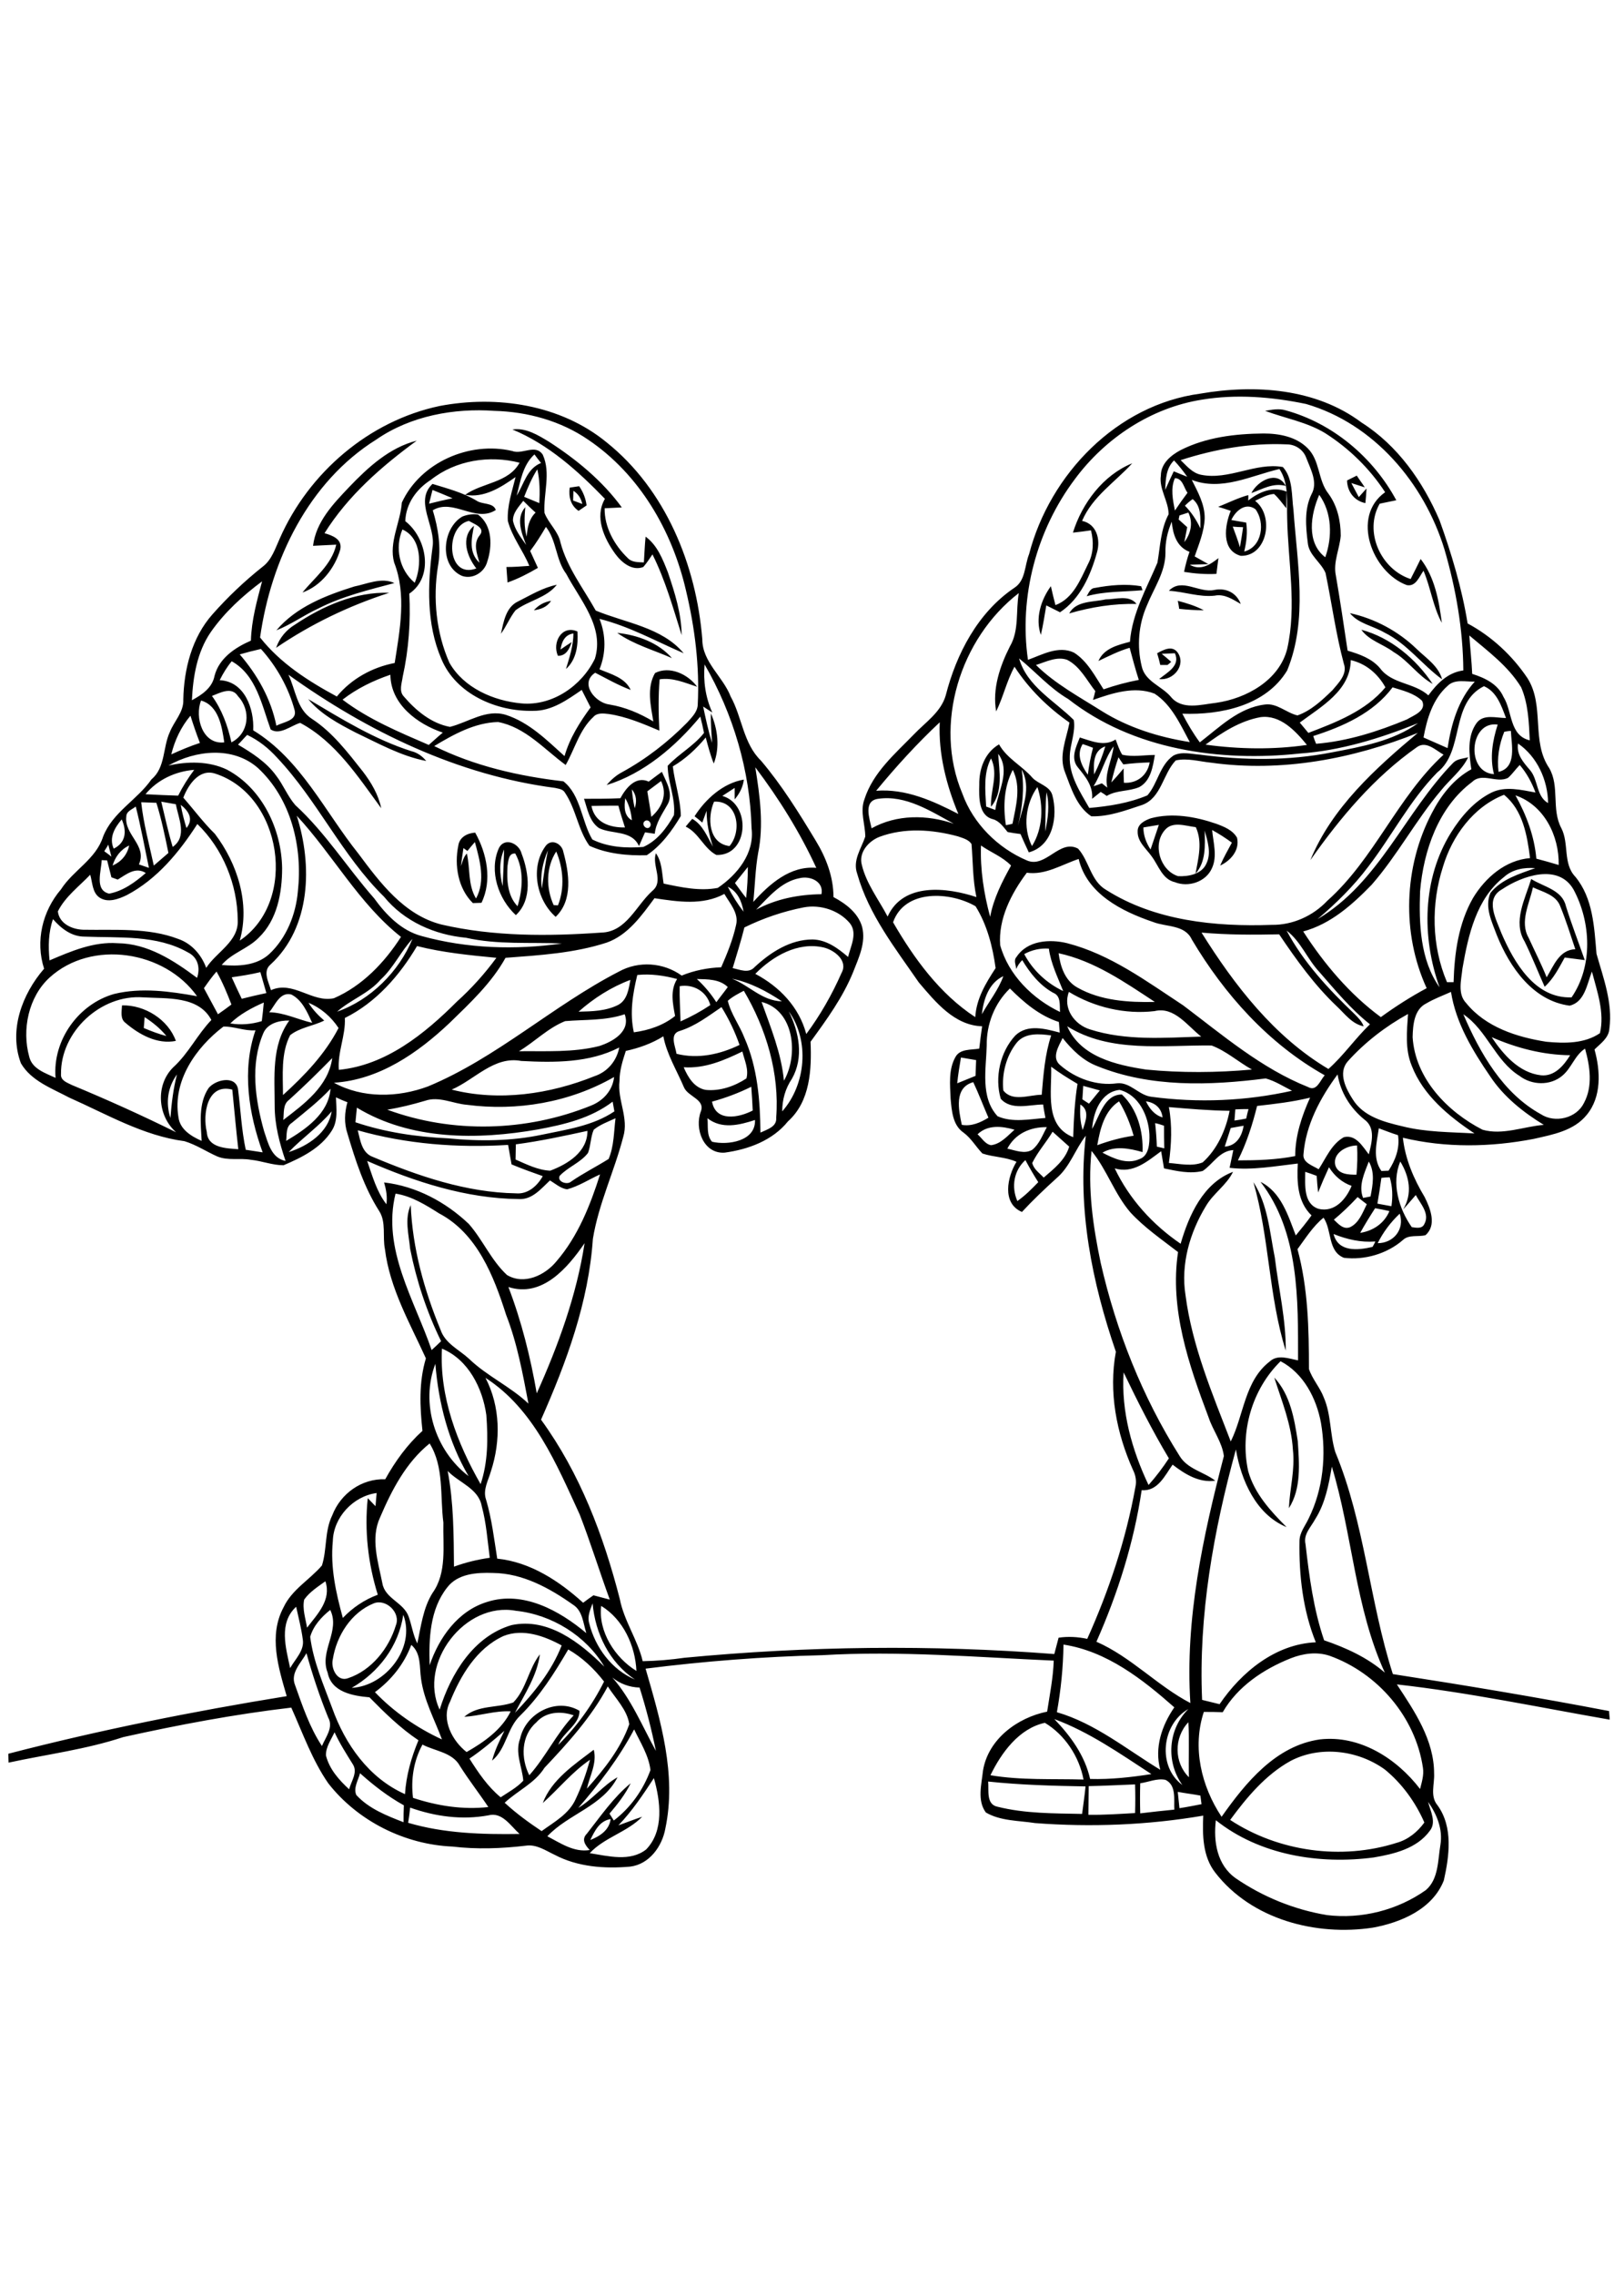 <?xml version="1.0" encoding="utf-8"?>
<!-- Generator: Adobe Illustrator 21.0.2, SVG Export Plug-In . SVG Version: 6.00 Build 0)  -->
<svg version="1.2" baseProfile="tiny" id="Layer_1" xmlns="http://www.w3.org/2000/svg" xmlns:xlink="http://www.w3.org/1999/xlink"
	 x="0px" y="0px" viewBox="0 0 567 794" overflow="scroll" xml:space="preserve">
<path d="M444.9,480.8c5.6,6,7,14.4,8.2,22.2c0.5,7.8,1.3,16.5-3.1,23.4c0.3-6.8,2.2-13.5,1.4-20.4
	C450.9,497.2,447.5,489,444.9,480.8 M437.6,412.6c5.1,7.8,5.7,17.5,7.5,26.4c1.3,10.8,3.9,21.5,3.8,32.4
	C442.9,452.3,443.2,431.8,437.6,412.6 M50.5,355c-0.1,1.3-0.2,2.5-0.3,3.8c2.6,1.1,5.2,2.1,7.9,2.8C56,359,53.4,356.9,50.5,355
	 M42.6,350.9c7.9-0.2,16.1,4.9,18.8,12.4c-6.5,1.3-12.8-2.2-17.6-6.3C41.9,355.6,42.5,353,42.6,350.9 M535.2,309.7
	c-1.2,5.7-4.7,12-1.5,17.6c2.1,4.6,4.4,9.1,6.3,13.8c2.5-4.1,4.4-9.6,10-9.8c-1.7-5.1-3.3-10.2-5.3-15.1
	C543.2,312.3,538.6,311.3,535.2,309.7 M532.3,328.6c-4.2-6.9,0.2-14.9,2.3-21.8c4.3,2.7,10.8,3.8,12.1,9.4c2,6.4,4.4,12.6,6.6,18.9
	c-2.3-0.3-4.6-0.6-7-0.9c-2,3.6-3.9,7.4-7,10.2C537,339.3,534.9,333.9,532.3,328.6 M193.3,315.9c0.4,0,1.1,0.1,1.5,0.1
	c2.4-6,1.9-12.9-0.6-18.8C190.6,302.7,190.6,310,193.3,315.9 M189.2,310.1c0.6-4.5,1.2-8.9,2.1-13.3
	C189.5,301,188.5,305.5,189.2,310.1 M190.4,295.4c2-2.9,5.8-1,6.3,2c2,7.3,3.4,16.8-2.7,22.6C187.3,314.1,185.1,302.8,190.4,295.4
	 M177.2,302.2c-0.3,4.8-0.1,10.4,3.5,14.1c1.8-5.9,2.3-12.8-0.8-18.4C177.5,297.7,177.5,300.5,177.2,302.2 M175.5,309.3
	c0.2-4.3,0.4-8.5,0.5-12.8C174.2,300.5,174.4,305,175.5,309.3 M174.1,296.2c1.9-4.2,7.1-1.9,8,1.7c2.6,6.7,3.8,16.2-2,21.5
	C174,313.8,170.7,304,174.1,296.2 M165.8,293.9c-0.9,1-1.7,2-2.6,3.1c-0.4-0.3-1.1-0.8-1.4-1c-0.3,2.1-0.6,4.2-0.9,6.3
	c0.6-1.5,0.9-3.2,2.1-4.4c1.2,5.2,0.3,10.9,3.2,15.7C169.6,307.4,167.5,300.2,165.8,293.9 M160,295.2c0.4-3,3.1-4.4,5.9-4.6
	c4.1,7.3,6,16.7,2.2,24.5c-0.8,0-2.2,0.1-3,0.1C159.9,310.1,158.6,302,160,295.2 M406.7,289.7c-4.4,5-1.7,14.1,4.6,16.1
	c3.6,0.2,8.3-0.7,9.9-4.4c1.8-3.7,0.4-7.8-0.6-11.5c0.1,5.2,0.5,10.9-3.2,15c1-5.4,2.5-11,0.1-16.2
	C413.9,288.3,409.4,286.5,406.7,289.7 M399.2,288.8c0,2.8,1,5.4,2.5,7.7c1-2.9,1.9-5.7,2.9-8.6C402.8,288.2,401,288.5,399.2,288.8
	 M401.8,285.6c7.5-2,15.5-0.6,22.8,1.9c2.7,1,5.8,2.2,7.3,4.9c1,4.3-2.2,8-5.9,9.7c1.2-2.8,2.7-5.4,4.1-8c-2.2-1.6-4.5-3.1-6.9-4.4
	c0.4,4.4,1.9,9.2-0.1,13.4c-2.1,4.7-8.2,6.7-12.9,4.8c-4.4-1-5.7-5.8-8.1-9c-1.9-2.7-5-5.1-4.9-8.7
	C397.1,287.6,399.8,286.3,401.8,285.6 M249.3,279.8c-2.4,5.5-2,14.6,5.4,15.5C259.2,290,257.6,279.3,249.3,279.8 M242.5,284.9
	c3.8-6,10-11.6,17.2-12.8c-0.3,2.6-1.5,4.9-3.2,6.9c0-1.3,0-2.7,0-4c-1.4,0.9-2.9,1.9-4.3,2.8c10.2,2.9,9.2,21-2.1,20.6
	c-4.4-2.3-6.1-7.7-10.7-9.9c0.7-0.9,1.5-1.8,2.3-2.7c3.7,2.1,5.2,6.2,7.2,9.7c-1.3-4-2.2-8.2-2.2-12.5c-0.5,1.4-1,2.8-1.5,4.1
	C244.5,286.5,243.2,285.4,242.5,284.9 M225.1,286.6c-1.3,1,0.4,3.1,1.6,2.2C228,287.7,226.4,285.6,225.1,286.6 M206.5,281.3
	c1.1,5.8,6.4,7.6,11.7,7.5c-0.8-2.5-1.6-5-2.3-7.6C212.8,281.2,209.6,281.2,206.5,281.3 M218.3,278.6c-0.4,2.9-0.5,6.1,2.3,7.7
	C220.4,283.7,219.7,281,218.3,278.6 M220.6,275.5c0.2,2.2,0.5,4.4,1,6.6C222.4,279.8,222.2,277.4,220.6,275.5 M226,276.2
	c0.5,3,1,5.9,1.4,8.9c3.7-3.2,5.7-7.8,3.4-12.5C229.2,273.8,227.6,275,226,276.2 M226.5,272.8c1.5-1.1,3-2.3,4.6-3.4
	c1.5,3.5,4.2,7.7,1.9,11.5c-1.8,3.2-4,6.3-4.4,10.1c-1.1-0.2-2.3-0.3-3.4-0.5c-0.7,1.6-1.4,3.2-2.1,4.8c-2.6-5.7-9.4-4-14-6.3
	c-3.3-2.3-4-6.6-5.2-10.2c4.2,0,8.5,0,12.7-0.2C218.5,275.1,221.9,270.7,226.5,272.8 M365.4,276.5c-0.5,4.6-0.3,9.1-0.5,13.7
	C365.9,285.7,366.5,281,365.4,276.5 M360.3,295.3c3.8-6,4.1-14,1.9-20.6C358.1,280.4,357,288.8,360.3,295.3 M356.7,268.6
	c1,6.6,0.3,13.1-1.3,19.6C357,281.9,360.2,274.9,356.7,268.6 M353.6,268.7c-3.1,5.9-3.4,12.8-2.4,19.3c0.6-0.1,1.7-0.3,2.3-0.5
	C354.7,281.4,356.6,274.7,353.6,268.7 M348.5,263.1c0.4,6.1,1.8,13.4-2.5,18.5c-0.3-5.6,2.7-11.4,0-16.9c-2.7,5.2-2,11.2-1.7,16.8
	c1.1,0.4,2.1,0.8,3.2,1.2C348.3,276.3,353,269.1,348.5,263.1 M341.9,273.9c-0.1-5.5,1.9-11.2,6.9-14.1c2.8,5,8.1,7.5,11.7,11.7
	c2.1,2.2,6,2.8,6.9,6c2,7.3,0.3,17.7-8.2,20c-1-2.1-2-4.3-2.9-6.4c-1.5-0.2-3-0.4-4.5-0.7c-1.5-1.8-2.9-3.9-5.2-4.5
	C341.6,284.6,341.8,278.2,341.9,273.9 M388,273.1c1.5-1.6,2.9-3.2,4.3-4.9c0,1.7,0,3.3,0.1,5c4.6,0.3,8.2-2.6,9-7.1
	c-3.1,0.1-6.2,0.3-9.2,0.7c-0.6-0.8-1.2-1.7-1.7-2.5C389.5,267.2,388.7,270.2,388,273.1 M381.8,274.4c1-0.3,1.9-0.6,2.9-1
	c0.6,0.5,1.3,1,1.9,1.5c-1.1-5,1.7-9.6,2.2-14.4C385.7,264.7,384.6,270,381.8,274.4 M382,270.3c1.6-3.1,2.9-6.4,3.9-9.8
	C381.6,262,381.8,266.6,382,270.3 M378,259.7c-2.3,3.7-0.4,7.5,1.8,10.7c0.4-3.2,1-6.3,1.8-9.4C380.4,260.5,379.2,260.1,378,259.7
	 M377,257.4c4,1.2,8.5,3.3,12.5,0.7c0.7,1.8,1.3,3.7,2.3,5.3c3.7,0.9,7.6,0.1,11.4,0.1c-0.7,4.1-1.4,9-5.4,11.2
	c-3.7,1.6-7.9,1-11.4,3.1c-0.7-0.5-1.4-1-2.1-1.4c-1,0.8-2,1.6-3,2.4c0.4-4.5-2.4-7.8-5-11C373.7,264.6,375.7,260.7,377,257.4
	 M107.6,244c11.6,6.9,23.2,14.1,36.1,18.2c2.1,0.5,3.8,1.8,5.1,3.4c-8.8-1.7-16.6-6.1-24.6-9.9C118.2,252.6,112,249.3,107.6,244
	 M404,228c2.2-1.2,5.3-2.9,7.2-0.2c3,4.4-1.6,9.9-6.5,9.2c2.8-2.3,7.5-4.6,5.5-9c-1.5,0.1-3,0.1-4.6,0.2c1.1,0.9,2.2,1.8,3.3,2.8
	c-0.3,0.3-1,0.9-1.3,1.1c-0.6,0-1.9,0-2.5,0C404.8,230.7,404.4,229.3,404,228 M215.5,220.9c7,0.7,14.4,3.4,19.1,8.8
	C228.3,226.9,221.3,225,215.5,220.9 M475.3,219.8c10.2,2.7,19.1,10.2,24.9,18.9c-5.2-2.9-8.5-8.1-13.6-11.1
	C482.9,224.8,478,223.6,475.3,219.8 M194.8,228.9c-2.1-4.6,1.3-10.9,6.8-8.5c0.3,4.7-0.3,9.8-4,13.1c1.2-4,2.6-8.1,2.6-12.4
	c-3,0.4-4.1,2.9-4.5,5.6c1.3-0.9,2.6-1.8,3.9-2.6C198.8,226.5,197.7,228.9,194.8,228.9 M471.3,214c8.7,1.9,16.9,6.3,23.3,12.5
	c3.3,3.2,7.6,5.9,8.9,10.6c-7-5.1-12.2-12.4-20.1-16.3C479.3,218.4,474.3,217.7,471.3,214 M411.2,209.7c3.1,0.8,6.3,1.8,9.1,3.3
	c-2.9,0-5.8-0.2-8.6-0.5C411.6,211.8,411.4,210.4,411.2,209.7 M186.4,213c1.6-1.8,3.6-2.9,6-3.3C191,211.9,188.7,212.7,186.4,213
	 M373.3,214.1c2.4-4.5,8.4-3.9,12.7-4.9c3.5,0,8.3-1.7,10.8,1.6C388.8,210.6,380.9,211.9,373.3,214.1 M103,218
	c9.7-6.5,21.1-11.5,32.9-11.1c-14,4.5-27.3,10.9-39.5,19.2C97.6,222.6,100,219.8,103,218 M379.4,208.1c0.7-1.1,1.2-2.8,2.9-2.9
	c5.3-1,10.8-1.5,16.1-0.6c0.1,0.3,0.4,1,0.5,1.4C392.4,206.6,385.8,206.3,379.4,208.1 M408.1,206.2c4.5-4.7,10.5,0.9,15.9-0.3
	c4.1-0.8,7.7,1,9.2,4.9c-2.8-1.6-5.7-3.6-9.1-2.9C418.7,208.5,413.5,206.5,408.1,206.2 M180.9,209.9c4.4-2.2,8.6-4.8,13.5-5.8
	c-3.6,4.6-9.9,5.5-14.4,8.9c-2,2.5-3.2,5.6-5.1,8.2C175.8,217.1,176.6,211.9,180.9,209.9 M123.7,204.7c4.5-0.9,9.5-3.3,14-1.2
	c-9,2.4-18.2,4.6-26.6,8.9c-5,2.3-9.5,5.6-14.6,7.6C103.4,211.8,113.8,207.8,123.7,204.7 M166.3,198.4c-3.3-4.2-5.6-10.9-0.8-14.9
	c-0.9,4.5-1.9,9.4,1.9,12.9c-0.9-3.2-2.3-6.7,0.1-9.6c2.1-2.6-2-3.9-3.8-5C155.2,183.7,155.9,202.3,166.3,198.4 M161.4,180.3
	c1.7-0.7,3.7-1,5.5-0.7c5.1,3.8,5,11.1,3.2,16.5c-1,3.7-5.1,6.2-8.8,4.9C153.1,197.4,154.5,184.3,161.4,180.3 M430.4,183.8
	c0.9,2.4,1.8,4.8,2.5,7.2c0.4-2.3,0.8-4.6,1.1-7C432.8,184,431.6,183.9,430.4,183.8 M429.9,181.5c1.7,0.3,3.4,0.6,5.2,0.9
	c0.5,3.4,0.1,6.8-0.7,10.1c6.3-1.6,7.4-10.2,3.9-14.8C434.8,175.2,431.3,178.4,429.9,181.5 M435.8,174.7c3.8-3,8.6-5.1,13.4-3.1
	c0,1.9-0.1,3.9-0.1,5.8c-1.4-1.7-2.6-3.5-4.3-5c-2.4,0.2-4.5,1.4-6.6,2.4c6.8,5.2,4.3,19.4-5,19.2c-6.9-1.9-5.6-10.6-3.5-15.7
	c-1.5-0.5-2.9-1-4.4-1.4c3.5-1.4,6.9-3.1,10.5-4.1C435.9,173.3,435.8,174.2,435.8,174.7 M200.2,171.3c0,0.9-0.1,2.6-0.1,3.4
	c1.1,0.4,2.1,0.8,3.2,1.2C202.9,174,201.9,172.4,200.2,171.3 M198.9,170.2c0.8-0.1,2.4-0.4,3.3-0.5c1.4,2,2.3,4.3,2.6,6.7
	c-0.9,0.6-1.9,1.3-2.8,1.9C199.2,176.4,198.5,173.4,198.9,170.2 M470.3,167.7c1.1-0.6,2.3-1.1,3.4-1.7c0.9,1.4,1.9,2.7,2.8,4.1
	c-1.6-0.5-3.1-1-4.7-1.5c0.9,1.6,1.7,3.3,2.6,4.9c0.9-1,1.8-2,2.7-3c-0.1,1.7-0.2,3.4-0.4,5.1C472.8,174.8,470.4,171.6,470.3,167.7
	 M436.9,172.1c2.1-4.2,9-8.2,12-2.5C444.5,168.4,440.8,170.7,436.9,172.1 M374.6,185.9c3.2-10.3,10.6-20.1,20.7-24.2
	c-6,6.6-13.9,11.6-17.5,20.1c5.1,1.1,6.5,6.5,5.2,11c-2.2,7.9-5.8,16.2-12.9,20.9c-1.6-0.8-3.2-1.6-4.8-2.4
	c-0.6,3.5-1.1,6.9-1.9,10.3c-2-5.8,0-12.2,3.5-17c0.5,2.2,1,4.4,1.6,6.6c6.2-2.3,8.7-8.9,11.4-14.4c1.9-3.6,2-7.8,1-11.7
	C378.8,185.4,376.7,185.7,374.6,185.9 M121.9,170c6.6-6.9,14.1-13.8,23.6-16.2c-12.3,9-24,19.2-32.2,32.3c2.8,0.8,6.3,2.1,5.5,5.7
	c-1.9,6.5-6.7,12.7-13.2,15c4.3-5.3,10.2-9.7,11.8-16.7c-2.7,0.1-5.4,0.3-8.1,0.4C110.3,182.1,116.4,175.8,121.9,170 M178.9,149.9
	c4.7-0.7,9,2,12.8,4.3c9.6,6.2,18.6,13.6,25.4,22.9c-2,0.1-4,0.2-6,0.3c-0.1,6.6,3.4,12.9,8.1,17.4c1.4,1.5,3.6,1.4,5.6,1.5
	c0.2-3,0.3-6,0.6-9c4.1,3,6,7.9,7.8,12.5c2.4,7.1,4.7,14.3,4.8,21.9c-3-9.5-5.7-19.2-10.2-28.2c-1,1.5-2,3-3.2,4.4
	c-3.9,1.5-7.6-1.6-9.8-4.6c-3.9-5.4-7.3-12.8-3.6-19.2C201.8,164.4,191.5,155.1,178.9,149.9 M441.7,143.4c2.3-0.4,4.8-0.9,7.1-0.2
	c16.5,4.5,30.6,16.4,38.7,31.4c-1.9,0.4-3.9,0.8-5.8,1.2c-5.6,9.8,0.4,22.9,10.8,26.3c1.2-2.3,2.3-4.6,3.5-7
	c4.9,6.3,6.4,14.5,7.4,22.3c-3.1-5.7-3.9-12.3-6.4-18.2c-1.5,2.1-2.7,5.7-5.9,5c-12-4.5-19.5-23.9-7.5-32.4
	c-5.4-8.3-12.6-15.3-20.9-20.6C456.3,147.3,448.7,146,441.7,143.4 M206.1,642.2c3.3-1.3,6.6-3.4,7.1-7.3
	C209.3,635.5,207.6,639.1,206.1,642.2 M143.2,630.9c-0.2,1.8-0.4,3.5-0.7,5.3c12.5,3.7,25.9,4.1,38.9,3.9c-3.1-2.8-6.1-7.8-10.9-6.5
	C161.3,635.3,151.9,634,143.2,630.9 M498.6,628.9c0.8,3.2,3,7.1,0.6,10.1c-4.5,6.2-12.5,8.1-19.6,9.3c-19,2.5-39.8-0.8-55.1-13
	c-0.9,7.4,0.4,15.7,7,20.3c9.5,6.5,20.4,10.9,31.7,12.8c12.1,1.5,24.7-1.7,34.6-8.7c4.5-3.8,4.2-10.5,5.1-15.8
	C503.8,638.5,501.7,633.3,498.6,628.9 M411.2,625.4c0.2,1.9,0.4,3.8,0.6,5.7c2.6-0.4,5.1-0.9,7.7-1.4c-0.1-1-0.3-2-0.4-3
	C416.5,626.2,413.8,625.9,411.2,625.4 M380.1,623.4c0,3.3-0.1,6.6-0.1,10c5.4,0.1,10.8-0.3,16.3-0.6c0.1-3.3,0.1-6.6,0-10
	C390.9,623,385.5,623.3,380.1,623.4 M345,621.8c0.3,3-0.8,8,3.3,8.8c9.6,2.4,19.6,2.3,29.5,2.5c0.4-3.2,0.9-6.4,1.2-9.6
	C367.6,623.3,356.3,623,345,621.8 M228.3,620.6c-3.8,5.8-7.6,11.5-12.4,16.5c2.8-1,5.5-2.1,8.3-3c-5.3,5.4-13.2,7.2-18.3,12.7
	c6.4,1,14.1,3.1,19.7-1.3C231.9,639,230.6,628.7,228.3,620.6 M398.1,622.4c-0.1,3.5-0.1,7,0,10.5c4-0.5,7.9-0.9,11.9-1.3
	c-0.2-3.5,0.8-8.5-3.1-10.4C403.9,620.6,401,622,398.1,622.4 M124.4,626.5c4.4,4.8,10.6,7.2,16.5,9.5c0-2,0-3.9,0.1-5.9
	c-5.6-3.1-10.6-7-15.3-11.2C125.1,621.3,123.3,624,124.4,626.5 M450.6,614.6c-8.7,4.8-15.3,12.7-21.1,20.6
	c16.9,11.1,38.9,14.1,58.1,8c4-1.1,7.3-3.8,9.7-7.1c-3.1-7.1-7.8-13.6-13.8-18.5C474.1,610.8,460.9,609.2,450.6,614.6 M147.5,608.9
	c-3.1,5.7-4.1,12.2-3.3,18.6c8.5,2.8,17.4,4.2,26.3,3.2c-3.2-4.8-6.8-9.4-9.9-14.3C158,611.6,151.9,611.2,147.5,608.9 M113.8,612.7
	c1.2,4.8,4.6,8.6,8.1,11.8c0.7-2.8,3.1-5.9,1.3-8.7c-2.3-3.7-4.6-7.3-6.4-11.2C115.6,607.2,113.7,609.8,113.8,612.7 M201.9,631
	c5-3,8.6-7.8,13.7-10.7c-5.1,10.1-17.2,12.8-24.5,20.6c4.6,2.4,9.3,5.7,14.8,4.8c-1.6-1.7-3-3.7-1-5.7c4.8-6.1,9.3-12.7,15.3-17.6
	c-1.9,3.9-4.6,7.3-7.4,10.6c0.4,0.6,1.1,1.8,1.5,2.4c5.8-4.4,10.3-10.7,12.8-17.6c-0.6-5.1-3.5-9.6-5.7-14.2
	C216.1,613.6,209.3,622.5,201.9,631 M415.1,620.3c-0.2-6.4,0.2-12.8-0.2-19.2C409.8,606.5,409.9,615.2,415.1,620.3 M345.8,619.6
	c10.7,1.8,21.6,1.2,32.5,1.5c-1.5-8-6.5-15.6-13.5-19.8C355.7,603.3,349.6,611.8,345.8,619.6 M368.1,600
	c5.7,5.9,10.7,12.8,12.5,20.9c7.2,0.2,14.3-0.6,21.4-1.7C391.1,612.1,380.3,604.5,368.1,600 M187.2,601.2
	c-5.3,4.6-5.4,12.5-2.4,18.4c5.8-6.5,9.5-14.6,15.5-20.9C195.8,597.1,190.5,597.4,187.2,601.2 M412.8,623c-5.8-8.1-5-19.5,2.1-26.5
	C405.6,601.8,404,616.5,412.8,623 M190.1,617c-3.4,5.4-9.4,8-13.9,12.2c4,3.7,8.4,6.9,12.9,9.9c4.4-3.2,9.6-6,11.9-11.2
	c2.1-4.4,3.7-9,5-13.7c-6.2,4.2-10.9,10.1-16.5,15.1c3.1-8.2,11-13.4,17.8-18.6c1.2,4.7-1.4,9.1-2.4,13.6c6-6.7,11.8-14,14.8-22.5
	c-0.7-5-4.8-9-7.5-13.2C206.5,599.3,198.3,608.3,190.1,617 M213.8,585.5c6.6,7.5,10.4,16.9,15.2,25.6c-1.5-7.4-3.4-14.8-5.7-22.1
	C219.8,588.9,216.5,587.7,213.8,585.5 M450.6,578.8c-9.5,3.8-18.5,9.8-23.7,18.8c-2.2-0.1-4.4-0.1-6.6-0.1
	c-4.1,12.4-0.9,25.9,6.2,36.6c8.4-11.9,18.9-24.8,34.3-27c13.9-1.6,26.8,6.6,35,17.3c0.6-2.4,1.4-4.9,1-7.4
	c-2.6-17.7-15.8-33.1-32.6-39.1C459.7,576.4,454.9,577.1,450.6,578.8 M103,588.1c2.6,7.3,5.1,14.8,9.4,21.3c1.3-3.1,4.1-6.5,2.2-9.9
	c-3-7.4-5.5-14.9-7.6-22.5C105.1,580.4,101.3,583.9,103,588.1 M198.4,575.7c-4.8,8.2-9.9,16.3-16.7,23c-4.7,4.4-4.9,11.7-9.9,15.8
	c1-3.7,2.6-7,4.3-10.4c-3.9,3.4-7.9,6.8-12.2,9.7c3.1,4.9,6.4,9.8,10.9,13.5c2.7-1.8,5.7-3.4,7.9-5.8c-0.4-4.9-3-9.8-1.1-14.7
	c1.9-8.8,12.6-14.5,20.7-9.7c0.2,4.7-5.7,7.5-7.4,11.9c6.5-6.4,11.9-13.9,16-22.1C207.4,582.4,203.3,578.5,198.4,575.7 M371.3,574
	c-0.1,7.9-0.9,15.8-2.3,23.6c13.4,3.9,24.4,13,36.1,20.1c-2.1-7.7,0.5-15.4,4.9-21.8C398.9,586.1,386.4,576.3,371.3,574
	 M143.6,574.1c-2.5,6.7-7,12.3-12.7,16.5c6.6,6.9,14.7,12.5,23.4,16.5c-2.6-7-6.3-13.7-7.3-21.2
	C146.4,581.8,147.1,577.1,143.6,574.1 M175.8,571c-9.4,4.3-15,13.8-18.7,23c-3.2,6.2,0.9,13.7,5.8,17.5c6-3.4,12.3-7.8,15.4-14.2
	c-5.5-0.3-10.8,1.6-16.2,1.9c4.8-4.2,11.5-3,17.1-5c4.6-4.7,5.3-11.7,9.3-16.8c-1,7.5-5.3,13.8-8.7,20.4
	c6.6-6.9,12.8-14.5,16.3-23.5C190.1,571,182.6,568.3,175.8,571 M140.8,563.6c-1.6,10.9-8.6,20.1-18,25.5
	C134.6,588.5,145.2,575.1,140.8,563.6 M153.5,596.7c3.9-12.5,11.8-25.6,25.1-29.5c12.8-2.7,23.9,6.1,32.4,14.5
	c-6.4-10.8-18.4-18.2-30.9-19.5C162.3,558.9,145.9,580.5,153.5,596.7 M108.3,571.3c1.1,8.7,4.7,16.8,7.7,24.9
	c4.5,12.6,12.8,24.4,25.4,30c0.4-6.5,2.2-12.8,4.7-18.8c-6.4-4.3-11.8-9.6-17.1-15c-5.8-0.5-13.3-1.8-14.6-8.6
	c-3-7.5,4.5-14.5,0.9-21.9C112.3,564.3,109.4,567.4,108.3,571.3 M209.9,560.5c-1.1,8.9,4.8,18.1,12.3,22.7
	C221.8,574.4,217.6,565.2,209.9,560.5 M101.3,582.2c1.8-3.2,5.1-6.2,4.4-10.1c-0.5-3.8-1.5-7.6-2.3-11.3
	C97.2,566.5,99.8,575.1,101.3,582.2 M205.7,566.5c2.1,8.5,7.9,16.3,16,19.7c-8.9-5.9-13.9-16.1-14.8-26.6
	C206.1,561.8,205,564.1,205.7,566.5 M130.5,559.6c-7.9,3.2-13,11.3-14.3,19.5c-0.8,3.2,1.6,8.1,5.4,6.6c8.1-2.7,14.2-10.4,16.6-18.4
	C140,562.9,134.8,557.9,130.5,559.6 M106.2,558.3c-0.7,3.3,0.5,6.6,1,9.8c3.6-4.7,8.6-9.7,6.4-16.2
	C111,553.8,108.1,555.6,106.2,558.3 M156.1,554.1c-6,7.6-6.4,17.8-6.1,27.1c3.3-9.7,9.9-19,20.1-22.1c12.5-4,25.2,3,34.6,10.9
	c-1.1-3.5-1.3-7.8-4.6-9.9c-8.2-5.8-17.6-11-28-11.1C166.5,548.8,159.8,549.2,156.1,554.1 M116.2,537.9c-0.9,9.1,1.1,18.1,3.5,26.8
	c3.4-3.6,7.6-6.4,12.2-8.1c-3.4-10.9-4.7-22.4-3.5-33.7c0.9,0.9,1.8,1.9,2.7,2.8c0.1-1.5,0.3-3.1,0.4-4.6
	C123.3,522.2,116.4,529.6,116.2,537.9 M156.3,513.4c2.1,11,2.1,22.3,2.2,33.4c4.1-1.5,8.3-2.5,12.5-3.1c-0.8-6-1.2-12.1-2.8-18
	C167.1,519.5,160.2,517.5,156.3,513.4 M465,511.9c-1.1,6.3-2.3,12.8-5.8,18.3c-1.5,2.8-4.2,5.3-3.4,8.7c1.3,11.3,2.8,22.8,6.5,33.6
	c7.6,2.6,15.1,6,21.2,11.3C473.1,561.1,472.2,535.6,465,511.9 M132.7,529.6c-3.4,7.3-0.7,15.5,0.8,23c0.9,5.4,7.5,6.7,9.2,11.7
	c1.1,3.1,1.5,6.3,3,9.3c1.3-6,2-12.3,5.3-17.6c5.1-7.1,3.6-16.4,3.8-24.6c-1.2-9.2,0.3-19.4-4.8-27.6
	C141.8,510.4,136.8,520,132.7,529.6 M169.5,480.9c5.2,10,5.4,21.9,1.9,32.6c-0.9,3.2-2.9,6.5-1.7,9.9c2,6.7,2.8,13.7,3.9,20.6
	c11.6,1.2,21.6,7.8,30,15.4c1.2-0.9,2.4-1.8,3.6-2.6c1.9,0.5,3.8,1,5.7,1.5c-3.6-9.8-6.7-19.9-10.5-29.7
	C194.3,511,186.4,491.8,169.5,480.9 M392.3,479c-0.9,13.6,2.9,27.1,8.7,39.3c2.6-2.9,5-6.1,7.1-9.3
	C402.3,499.3,397.2,489.2,392.3,479 M435.8,513.5c2.2,7.8,7.8,13.9,13.4,19.5c-10.7-4.4-15.9-16.4-17.7-27.1
	c-7.8,28.4-13.1,57.9-11.8,87.4c2,0.5,4.1,1,6.1,1.5c7.6-11.2,19.5-21,33.6-21.6c-4.5-11.1-5.9-23.3-5.7-35.3c0-3,2-5.3,3.2-7.9
	c5.1-10.3,6.2-22.2,4.3-33.4c-1.6-8.6-6.1-17.3-14.1-21.5C437.1,484.9,432.8,499.9,435.8,513.5 M163.6,515.2
	c-7-11.9-10.5-25.5-11.6-39.2C146.7,489.8,151.9,506.3,163.6,515.2 M154.3,470.7c-0.9,16.7,5.3,33,13.5,47.3c2.6-7.7,2.6-16,2-24.1
	C168.5,484.5,163.5,474.5,154.3,470.7 M177.5,449.2c4.6,12,7.7,24.5,9.9,37.1c7.5-16.7,13.9-34.2,16.7-52.4
	C198.2,442.5,189.3,453,177.5,449.2 M465.6,430.7c1.6,6.4,8.5,5.7,13.6,4.5c0.3-0.5,0.8-1.4,1-1.9
	C475.2,433.7,470.3,432.6,465.6,430.7 M481,433.9c5.5,0,9.5-4.8,7.7-10.3C485.5,426.6,482.9,430.1,481,433.9 M480.1,421.7
	c-1.8,2.8-3.6,5.7-5.2,8.6c4.5-0.7,8.4-3.3,10.2-7.6C483.4,422.3,481.8,422,480.1,421.7 M465.7,425.7c1.5,1.4,3.3,3.6,5.7,2.6
	c3.1-1.5,4.3-5,5.8-8c-1.1-0.8-2.2-1.7-3.2-2.5C471.3,420.7,468.6,423.3,465.7,425.7 M138.1,416.6c-4.8,19.3,6.6,37.1,12.6,54.6
	c1.1-1,2.2-2,3.3-3.1c-5-10.2-8.6-21.1-10.8-32.2c-0.5-5.1-2-10.5,0.2-15.3c0.6,15,4.7,29.7,10.4,43.5c1.6,4.8,6.4,6.9,9.9,10.1
	c6.3,6.1,14.5,9.7,20.8,15.7c-2-10.5-3.9-21-7.8-31c-4.3-13.5-10.1-28.4-23.4-35.4C148.7,420.6,143.8,417.5,138.1,416.6
	 M482.3,411.1c-0.4,3-0.9,6-1.4,9c1.6,0.3,3.3,0.6,4.9,0.9c0.5-3.4,0.4-6.8-0.6-10.1C484.5,410.9,483,411,482.3,411.1 M460.2,416.2
	c-0.2-2-0.4-3.9-0.5-5.8c-1.3-0.5-2.7-1-4-1.4c0,4.5-0.7,11.1,4.6,12.9c5.7,1.4,9.7-3.4,11.6-8c-3.4-1.2-6-3.5-7.9-6.5
	C462.7,410.2,461.4,413.2,460.2,416.2 M492.9,428.3c1.5,0.2,3.6,0.7,4.4-1.1c2-3.6-1.4-7.1-3-10.1c-1.5,1.7-2.9,3.4-4.4,5
	c3.3-5.5,2.2-11.4-1-16.7C485.7,412.9,488.4,421.9,492.9,428.3 M475.9,418.1c0.7-0.1,2-0.4,2.6-0.5c0.8-4.1,1.6-8.4-0.6-12.2
	C476.4,409.4,474.2,413.8,475.9,418.1 M355.2,419.2c2.7-1.9,5-4.2,7.3-6.6c-1.6-2.5-3.1-5.1-4.5-7.7
	C354,408.5,353,414.2,355.2,419.2 M128.2,405.2c1.8,5.2,3.3,10.7,6.7,15.1c0.4-2.6-0.1-5.2-0.8-7.6c11.2,1.3,21.5,6.8,29.6,14.5
	c4.9,5.6,7.8,12.7,13.3,17.8c6,3.6,13.3,0.1,17.3-4.8c7.5-8.7,11.8-19.6,15.2-30.3c-3.8,1.7-7.4,4.1-11.5,5.2c-2.3-0.3-4.1-2-6-3.1
	c-3.1,2.9-6.2,6.8-10.9,6.5C162.7,418.3,144.9,412.5,128.2,405.2 M389.2,407.8c5.1,10.7,13.2,19.6,23,26.3
	c2.9-10,7.9-21.2,18.3-25.1c-2.3,4.7-6.9,7.5-9.5,12c-5.6,9.2-8.8,20.3-7.1,31c2.3,17.8,9.4,34.5,15.8,51.1
	c4.6-9.2,4.8-21.1,13.6-27.9c2.8-2.6,6.7-1,9.9-0.4c0-21.1,0.5-44.7-13.1-62.3c7.2,3.6,9.6,11.7,12.3,18.7c1.9-2.3,3.8-4.6,5.5-7
	c-5-4.8-5.1-11.8-4.8-18.1c-7.9,0.9-15.8,2.4-23.8,1.5c0.4-2.1,0.9-4.1,1.3-6.2c-4.9,0.3-7.1,4.9-10.7,7.3c-4.5,1.1-9.1,0-13.5-0.9
	c-0.3-2-0.7-4-1-6C400.5,405.4,395.6,409.7,389.2,407.8 M381.1,401.7c-1.4,13.1,0.5,26.3,3.2,39.1c5.4,23.7,14.5,46.7,27.5,67.3
	c2.8,4.7,8.5,5.6,12.5,8.7c-5.7,0.8-10.6-2.3-14.9-5.6c-2.7,3.8-5.2,9.4-10.8,8.9c-2.7,18.2-8.3,36-15.8,52.9
	c12.1,5.3,21.3,15.4,32.8,21.4c-1.9-29.2,4.4-58.2,11.7-86.2c-0.6-4.8-3.8-8.9-5.3-13.4c-6.9-18.3-13.7-37.9-10.7-57.8
	c-5.7-4.4-11.7-8.5-16.6-13.8C389.1,416.7,386.5,408.3,381.1,401.7 M466.2,406.7c1,3.2,4.6,3.3,7.4,3.3c0.3-3.4,0.4-6.8,0.2-10.2
	C470.2,399.8,465.2,402.4,466.2,406.7 M367.5,395c-2.2,3.7-5.2,7-7.1,10.9c0.5,2.2,2.5,3.5,4,5.1c3.6-3.1,7.5-6.1,8.9-10.8
	C371.4,398.5,369.4,396.7,367.5,395 M180.1,399.4c0,1.8-0.1,3.6-0.1,5.3c3.9,1.7,7.8,3.7,12.1,3.9c6.1-2.3,13-6.5,13-13.9
	C196.8,396.5,188.5,398.3,180.1,399.4 M124.9,394.5c0.9,3.5,1.4,7.9,5.3,9.3c15.9,6.7,32.6,12.4,49.9,12.7c4.2,0.4,7.5-2.6,9.4-6
	c-3.7-1.3-7.3-2.6-10.9-4.1c-0.4-2.3-0.8-4.5-1.2-6.8C159.7,400.7,141.8,399.3,124.9,394.5 M481.4,393.8c-0.7,5-2.3,10.4,0.9,14.9
	c0.6,0,1.9-0.1,2.5-0.1c2.4-3.7,4-7.9,3.3-12.4C485.8,395.5,483.6,394.6,481.4,393.8 M429.7,393.7c-0.7,2.2-1.4,4.3-2.1,6.5
	c4.1-0.3,6-3.6,6.6-7.3C432.7,393.2,431.2,393.4,429.7,393.7 M351.7,400.9c2.8,0.6,6,2,8.7,0.4c2.5-2,3.6-5.2,5.1-7.9
	C359.7,393.3,354.4,395.7,351.7,400.9 M341.3,395.9c1.5,1.3,2.6,3.4,4.7,3.8c3.4-0.4,5.8-3.3,8.2-5.4
	C349.8,393,344.8,392.5,341.3,395.9 M403.3,392c0.3,2.7,0.5,5.4,0.6,8.2c0.9,0.2,1.8,0.4,2.6,0.6c-0.1-2.6-0.1-5.3-0.1-7.9
	C405.3,392.5,404.3,392.2,403.3,392 M247,390.3c0.3,2.7-0.4,5.9,1.6,8.2c5.6,1.3,15.3-0.2,15-7.6C258.1,392.7,252,394.2,247,390.3
	 M207.3,394.3c-1.1,2.5-1,5.4-2,8.1c-2.6,3.4-7,4.9-9.9,8c-1,2,2.6,3.3,4,2c4.2-2.9,8.8-5.2,13.1-7.9c1.9-4.5,1.8-9.4,2.4-14.2
	C212.3,391.5,209.5,392.5,207.3,394.3 M100.8,402.1c6.7-2.1,13.8-6.8,15-14.2C111.3,393.2,105.6,397.1,100.8,402.1 M431.3,387.2
	c-0.1,1.3-0.2,2.6-0.3,3.9c1.4-0.2,2.7-0.4,4.1-0.7c0.2-1.1,0.5-2.2,0.8-3.3C434.4,387.1,432.9,387.1,431.3,387.2 M408.1,386.4
	c1.2,6.4,0.9,13,0,19.5c3.9,0.3,8.1,1.3,11.8-0.2c5.1-4.6,8.1-11.3,9.4-18C422.1,387.6,415.1,387,408.1,386.4 M377.2,385.5
	c-0.2,3-0.1,6,0.8,8.9C379,391.4,380.6,387.6,377.2,385.5 M383.1,399.7c4.1-1.5,8.4-2.7,12.7-3.3c-1.2-4.2-2.8-8.2-5.1-12
	C385.6,387.7,384.1,394,383.1,399.7 M400.1,384.4c1.2,2.5,3,4.8,5.8,5.6C405.5,386.7,403.2,384.8,400.1,384.4 M187.8,394.2
	c-21.1,3.7-44.4,3.8-63.2-7.6c-0.2,1.7-0.3,3.4-0.5,5.1c10.4,3.5,21.3,5.1,32.3,5.6c11,1.1,22.2,1,33-1.3c8.6-1.8,17.7-3.1,25.1-8.1
	c-0.2-1.1-0.4-2.3-0.6-3.4C206.3,390.3,197,392.5,187.8,394.2 M438.9,386c-1.6,6.5-3.7,13-6.7,19c6.7,0,13.4-0.2,20-1.5
	c0-7.1,2.3-14,5.2-20.4C451.3,384.6,445.1,385.3,438.9,386 M381.3,394c2.6-4.4,4.2-12,10.4-12c5.4,5.1,7.5,12.9,7.2,20.1
	c-4.6-1.3-9.7-2.3-14,0.2c3.8,2,8.5,4.2,12.8,2.3c3.5-1.1,3.7-5.6,3.6-8.7c-0.3-6.4-3.7-13.8-10.4-15.5
	C384.3,381.1,381.7,388.3,381.3,394 M101.9,391.9c-2.2,1.4-1.7,4.1-2,6.3c6.9-4.1,14.8-9.5,15.5-18.2
	C111.3,384.4,106.5,388.1,101.9,391.9 M72.2,395.1c0.3,5.6,6.9,5.7,11,6c-0.8-6.9-1.4-13.9-2.1-20.8C72.3,378,70.7,388.9,72.2,395.1
	 M378.2,379c-0.1,1.6-0.2,3.1-0.3,4.7c0.6,0.4,1.7,1.1,2.3,1.5c1.3-1.5,2.5-3.1,3.8-4.6C382.1,380.1,380.2,379.5,378.2,379
	 M248.6,384.5c1.3,7.2,9.4,5.6,14.2,3.1c-0.1-2.8-0.3-5.5-0.5-8.3C257.9,381.5,253.3,383.2,248.6,384.5 M335.8,392.6
	c3.4,0.6,6.5-0.8,9.3-2.5c-1.8-4.1-3.4-8.4-5.3-12.4C333,379.6,334.7,387.4,335.8,392.6 M163,385.6c-4.9-0.4-9.7-3.1-14.6-1.4
	c-4.4,1.3-8.8,2.4-13.2,3.1c22.8,8.4,48.6,7.7,71.1-1.4c4.3-1.7,7.6-5.3,8.1-10C198.9,384.8,180.5,387.9,163,385.6 M455.1,402.8
	c-0.4,3,3.2,4,5.3,5.3c2.6-4,4.5-8.8,8.8-11.2c4.2-1,6.5,3.2,8.7,6c1-4,2.5-9.3-1.6-12.2c-4.9-4-8.3-9.5-9.3-15.7
	C461,383.1,455.9,392.6,455.1,402.8 M59.5,390.2c0.4-5.1,1-10.3,2.3-15.2C58.5,379.5,57.8,385,59.5,390.2 M367,372.3
	c0.3,8.6-2.5,20.6,7.7,24.6c0.2-6.2,0.5-12.5,1.5-18.6C373,376.4,369.9,374.5,367,372.3 M335.5,369.1c-0.5,3-1,6-1.3,9
	c2.1-0.9,4.3-1.7,6.4-2.6c0.1-1.8,0.1-3.7,0.2-5.5C339.1,369.7,337.3,369.4,335.5,369.1 M100.9,383.9c-2.2,1.6-1.7,4.6-2,7
	c7.3-5.6,15.7-11.7,17.1-21.6C111.1,374.3,106.1,379.2,100.9,383.9 M238.7,372.5c1.5,3.5,3.7,7.2,7.7,7.9c5,0.5,10.1-1.3,14.2-4
	c0.9-3.2-0.7-6.4-1.4-9.4C252.8,370.1,246.1,373,238.7,372.5 M182,370.3c-9.5-1.8-16.2,6.5-24.3,10c16.5,4.2,34.3,1.6,49.9-4.7
	c4.5-1.5,7.7-5.3,8.6-10C205.7,371,193.6,370.9,182,370.3 M520.8,362c4,6,9.5,12.4,17.2,13.3c4.7,0.5,8-3.4,10.2-7
	C538.7,368.2,529.5,365.8,520.8,362 M370.2,371.8c5.3,4.6,12.7,7.3,19.8,6.3c4.6-0.5,7.6,4.2,12,4.7c16.3,2.2,33,1.5,49.1-2.1
	c-3-1.5-5.9-3.4-9.2-4.3c-19.5,2.5-40.3,3.2-58.8-4.3c-5-1.9-8.8-5.7-12.1-9.8C369.6,365.2,367,369.2,370.2,371.8 M355,363.9
	c-3.7,4.6-5.3,10.9-4.7,16.7c3.2,4.1,9.1,1.5,13.4,1.5c0.6-7,1.1-14,3.3-20.7C362.9,360.8,357.9,360.4,355,363.9 M372.6,358.2
	c4.7,10.7,17.1,13.5,27.5,15.1c12.3,1.2,24.7,1.1,37,0c-4.8-2.7-9-6.5-14.1-8.4C406.2,364.7,387.6,367.6,372.6,358.2 M78,358.3
	c-9.6,7.3-17.8,19-15.7,31.6c0.5,4.3,4.5,6.7,8.1,8.3c-0.3-6.1-1.2-13,2.4-18.4c2.4-3,9.4-4.6,10.3,0.3c0.9,7,1.2,14.2,2.7,21.2
	c2,0.3,3.9,0.6,5.9,0.9c-4.9-13.5-7.3-28.8-2.5-42.6C85.4,359.9,81.7,358.2,78,358.3 M91.9,360.7c-4.6,10.9-2.8,23.1,0.3,34.1
	c1.4,4.1,2.5,9.4,7.5,10.4c-2.1-6.2-3.8-12.6-3.8-19.2c0-10.1-1.2-21.1,5.1-29.8C97.5,356.1,93.3,357.2,91.9,360.7 M510.9,354
	c5.8,13.5,13.8,27.6,27.1,34.9c4.9,3.2,12.4,1.4,15-3.9c3.2-5.9,2.1-12.9,0.4-19c-3.6,2.3-4.7,6.8-8,9.5c-4.2,3.5-10.6,3.3-14.9,0
	C522,370.2,519.2,359.6,510.9,354 M470.5,370.5c-3.4,4-0.6,9.5,1.8,13.2c3.7,6,10.9,7.9,17.3,9.4c8.3,2.1,16.8,2,25.2,2.5
	c-9-6-17.9-13.3-21.9-23.6c-2.4-5.8-1.7-12.1-1.3-18.1C483.8,358.2,476.5,363.8,470.5,370.5 M197.3,356.4c-6,2.4-10.6,7.2-16.1,10.5
	c9.4-0.1,18.9,0.5,28-1.8c4.7-1.5,11.1-5.1,8.9-11.1C211.3,356.3,204.2,355.8,197.3,356.4 M275.4,353c3.6,7.2,5.3,16.1,1.1,23.5
	c-2.3,3.4-3.4,7.3-3.4,11.4C281.4,378.5,282.7,363.2,275.4,353 M237.4,359.8c-3.8,1-1.6,5.4-1.2,8c7.5,1.9,15.2,0.2,22-3.1
	c-1.6-4.6-3.7-9-6.3-13.2C247.2,354.7,242.8,358.1,237.4,359.8 M265.9,349.7c3.2,9,6.9,17.9,7.8,27.5
	C278.8,368.3,277.4,352.6,265.9,349.7 M107.7,350c1.5,2.4,3.4,4.4,5.5,6.2c-3.8,1.9-8.5,2.4-11.9,5.1c-3.3,6.4-2.5,14-2.5,20.9
	c7.5-6.8,14.7-14.3,19.4-23.4C115.7,355,112.1,351.8,107.7,350 M80.4,357.2c3.7,0.6,7.4,0.3,11-0.8c0.3-2.2,0.5-4.3,0.7-6.5
	C87.8,351.8,83.7,354,80.4,357.2 M21.3,374.9c-0.2,2.3,2.3,3,3.8,3.8c12.3,5.1,24.5,10.6,36.4,16.5c-6.5-5.7-7.3-16.5-1-22.7
	c5.3-4.8,8.4-11.4,13.3-16.5c-4.5-8.5-15.6-7.4-23.8-7.9C35.2,347,21.1,360.1,21.3,374.9 M94,353.3c5.2,0.1,9.9,2.5,15,3.7
	c-1.7-3.7-3.5-8-7.3-9.9C97.7,346.1,96.1,350.8,94,353.3 M498,350.2c-4.3,2.1-4.7,7.6-4.8,11.8c0.9,14.4,12.1,26,24.4,32.3
	c7,2,14.3-1.1,21.4-1.7c-7.2-4.4-14-9.8-18.7-16.9c-6.1-8.9-12-18.6-13.7-29.5C503.7,347.5,500.7,348.6,498,350.2 M380.6,359.3
	c12.5,4,25.9,2.9,38.8,2.5c-4.8-3.7-9.4-10.6-16.3-8.9c-10.3,1.2-21-1.3-29.9-6.7C371,351.8,375,357.6,380.6,359.3 M254.1,349.3
	c1.1,4.6,4.1,8.5,5.8,12.9c4.6,10.4,5.5,21.9,5.6,33.1c2.3-1.1,5.8-2,5.5-5.2c1.2-15.5-3.5-31.1-11.3-44.3
	C257.8,346.8,255.8,347.8,254.1,349.3 M344.5,364.9c-0.2,8.2-2.3,18.1,3.8,24.7c5.2,2.3,11.2,1,16.7,0.6c-0.3-1.6-0.6-3.1-0.8-4.7
	c-4.8,0-11.1,2.2-14.8-2c-2.2-7.5-0.2-16.4,5.1-22.1c4.3-4.1,10.5-2.3,15.5-1c-0.1-1.2-0.2-2.5-0.3-3.7c-6.8-2.2-12.2-6.8-17.1-11.7
	C347.2,350.2,344.4,357.5,344.5,364.9 M237.3,344.2c-0.1,4.1,0.2,8.2,0.3,12.3c3.6-1.6,7.1-3.5,10.4-5.7
	C246.7,346,242.1,343.4,237.3,344.2 M243.3,341.7c2.6,2.4,4.9,5.1,6.8,8.1c1.3-1.8,2.7-3.5,4-5.3C251.2,341.7,247,341.8,243.3,341.7
	 M202,353.1c4.7-0.1,9.6-0.2,13.9-2.4c3.1-1.7,3.6-5.5,4.2-8.7C213.4,344.5,207.3,348.4,202,353.1 M342.8,354
	c2.5-4.5,5.8-8.5,7.5-13.3C345.2,343.1,343.4,348.8,342.8,354 M255.6,341.6c6.1,2.4,10.4,7.7,17.4,7.9
	C267.6,345.9,261.9,342.9,255.6,341.6 M222.5,340.3c-1.6,6.6-2.7,13.3-1.2,20c5.2-0.7,10.3-2.4,14.4-5.7c-0.8-4.3-1.8-8.9,0.7-12.9
	C231.9,340.5,227.2,339.8,222.5,340.3 M71.2,344.9c1.6,3,3.3,6.1,4.9,9.1c1.6-1.1,3.1-2.2,4.7-3.4c-1.5-3.9-3.1-7.8-5.2-11.5
	C74,340.9,72.6,342.9,71.2,344.9 M80.9,341.1c1.1,2.5,2.3,5,3.5,7.5c2.8-0.7,5.7-1.4,8.6-2c-0.7-2.4-1.4-4.8-2.1-7.3
	C87.6,340.1,84.3,340.6,80.9,341.1 M369.6,332.7c0.6,4.6,2.2,9.6,6.6,12c8.1,4.6,17.9,5.2,27,5C392.7,342.8,382.1,335.4,369.6,332.7
	 M17.3,341.2c-7.4,6.8-9.7,18.2-7.1,27.6c1,4.3,5.6,5.7,9.2,7.4c-1.1-13.1,8-25.8,20.5-29.3c9.5-2.3,19.4-0.9,28.9,0.8
	C57.5,331.8,32,327.8,17.3,341.2 M357.6,333c3,5.7,7.9,10.2,13.6,12.9c-1.9-4.8-4.3-9.6-5-14.8C363.3,330.9,360.3,331.5,357.6,333
	 M263.7,339.9c8.5,4.5,15.3,11.6,17.8,21c4.9-6.6,9-13.8,12.3-21.3c2.4-4.3-2.5-8-6.2-8.9C278.6,328.6,269.8,333.7,263.7,339.9
	 M145.6,330.2c-6.1,10.3-14.3,19.7-25.2,25.1c0.3,6.2-2.6,11.9-2.1,18.1c16.4-1.6,29.9-12.5,41.2-23.8c5.1-4.6,9.7-9.7,13.8-15.3
	C164,333.4,154.7,332.5,145.6,330.2 M132.9,341.9c-4.2,4.9-10.5,7-15.2,11.2c11.7-4.1,21.6-14,26.3-25.4
	C139.9,332.1,137.4,337.8,132.9,341.9 M419.5,325.5c11.5,18.4,25.4,36.4,44.3,47.6c5.3-4.7,9.4-10.7,14.5-15.6
	c-6.7-5.3-12.1-11.9-17.7-18.3c-4.2-4.5-6.4-10.6-11.4-14.4c5.9,11.1,14.7,20.5,23.7,29.1c1.3,1.3,2.6,2.6,3.2,4.3
	c-4.1-0.8-6.6-4.4-9.4-7c-7.8-7.4-14.1-16.2-20.1-25.1C437.6,326.3,428.5,326.3,419.5,325.5 M17.3,335.2c7.5-3.2,15.4-6.6,23.7-6
	c10.6,0.1,19.6,6,27.8,12.1c1.2-3.5,0.3-7.2-3.2-8.9c-10.9-6.2-24-5-36.1-5.5c-4.6,0-8.2-2.9-11-6.1
	C16.9,325.4,16.8,330.3,17.3,335.2 M280.6,316.7c-7.2,1.4-14.2,3.8-20.7,7c-1.2,4.8-2.7,9.5-4.1,14.2c2.5,0.5,5.6,2,7.7-0.4
	c5.5-5.1,12.4-9.6,20.2-9.6c4.9,0.1,8.9,3.1,12.4,6.1c0.9-3.8,3.4-8.3,0.6-11.8C292.9,317.7,286.4,315.6,280.6,316.7 M311.8,321.9
	c7.3,12.6,16.3,25,28.7,33.1c0.4-6.5,3.7-11.9,7.1-17.1c-1-7.5-3-15.2-7-21.6C331.8,311.2,315.9,310.2,311.8,321.9 M228.5,313.5
	c-4.5,6.1-9.3,12.9-16.7,15.5c-11.4,3.7-23.4,4.4-35.3,5.3c-4.9,8.8-12.3,15.7-19.5,22.7c-11.1,10.5-24.6,19.9-40.4,20.9
	c10,5.5,22.3,5.2,32.8,1.3c24.1-10,43.6-28.2,66.7-40.1c6.9-3.8,15.5-3.2,21.9,1.4c4.4-1.8,9-2.7,13.8-2.9c2.1-4.8,4.1-9.7,5.2-14.8
	c1-4.1-2.2-7.5-4.1-10.8C245.3,316.1,236.6,314.7,228.5,313.5 M254.1,309.5c1.6,3.1,3.4,6,5.5,8.7
	C259,314.6,257.5,311.1,254.1,309.5 M264,317.5c7-3.8,14.9-5.3,22.8-5.4c0.9-4.4-3.9-6.5-7.6-5.6C272.7,307.7,268.4,313.1,264,317.5
	 M524.4,310.4c-6.1,3.4-2,10.5-0.2,15.3c4.4,10.2,11.7,22.9,24.5,22.4c7.5-10.9,6.8-26.2,0.7-37.6
	C544.1,301.2,531.4,305.7,524.4,310.4 M256.6,308.2c1.3,1.7,2.5,3.5,3.9,5.2c0.4-3.6,0.6-7.2,0.6-10.8
	C259.6,304.5,258.1,306.3,256.6,308.2 M525.1,306.1c-9.7,7.6-12.5,20.4-14.5,31.9c-0.4,4-1.8,8.9,1.3,12.1
	c6.8,8.4,17.7,11.9,28,13.5c6.3,0.6,13.3,0.7,18.7-3c1.7-7.2-1-14.6-2.8-21.5c-1.7,4.3-2.5,10.7-7.8,11.9
	c-12.8-1.7-20.9-13.4-25.4-24.6c-1.7-4.6-4.4-9.9-2.2-14.8c3.9-4.8,10.1-6.6,15.6-8.6C532.1,302.7,528.1,303.4,525.1,306.1
	 M358.5,304.6c-5.4,7.2-10,16.1-9.3,25.3c2.9,10.4,11.3,18.7,20.9,23.3c-0.2-2.4,0.4-5.6-2.4-6.7c-4.7-2.6-8.1-6.9-10.8-11.4
	c-0.9,0.9-1.6,1.9-2.1,3.1c-0.1-1.4-1-3,0.1-4.2c3.8-5.8,11.6-6.3,17.7-4.8c15.1,3.9,27.7,13.3,40.5,21.7
	c13.8,10.4,27.3,22,43.6,28.5c3,1.7,4.2-2.3,5.8-4.1c-19.6-11-35-28.2-46.4-47.4c-2.4-5.2-8.9-4.3-13.5-6.1
	c-10.9-3.7-23.1-9.8-26-22C370.6,301.8,365,305.5,358.5,304.6 M35.5,300.2c-0.1,3.8-2.6,10.5,2.6,11.7c4.9-0.9,9.1-4,12.8-7.2
	c-3.6-2.3-6.8,0.5-9.8,2.3c-0.6-0.2-1.7-0.6-2.2-0.8c-0.5-2-1-3.9-1.5-5.9C36.9,300.3,35.9,300.2,35.5,300.2 M342.5,295.1
	c-0.3,8.4,1,16.8,3.2,24.9c1.2-6.5,4.2-12.3,7.3-17.9C350,299,345.9,297.5,342.5,295.1 M39.3,302.1c3-1.3,5.1-3.7,5.8-7
	C42.1,296.5,40.2,299.1,39.3,302.1 M36.4,297.1c0.8,0.6,1.7,1.2,2.5,1.9c-0.4-1.4-0.7-2.8-1.1-4.2C37.4,295.6,36.9,296.3,36.4,297.1
	 M307,292.1c-3.8,1.5-7.3,5.5-6.1,9.8c1.6,6.6,5.9,12.1,9,18c5.4-12,20.7-10.2,31-6.8c-1.3-6.1-1.2-12.3-1.7-18.5
	c-1-1.6-3.1-2.1-4.8-2.7C325.5,289.5,315.8,288.8,307,292.1 M44.3,312.4c-2.9,1.4-6.6,2.8-9.5,0.9c-2.6-1.7-2.5-5.3-3.3-8
	c-3.9,4.1-8.7,7.6-11.3,12.8c0.5,4.3,5,6.3,8.9,6.4c11.1,0.2,22.6-0.8,33.1,3.2c4.7,1.6,8.1,5.5,9.8,10.1c3.6-5.6,11.4-9.2,11-16.7
	c-0.1-12.4-5.2-24.9-14.1-33.5C62.6,297.4,54.9,306.8,44.3,312.4 M39.7,296.2c4.3-2.1,4.6-6.2,2.8-10.2
	C40,288.9,38,292.4,39.7,296.2 M103.6,284.7c5.5,17.2,5,38.9-9.1,51.9c-2.9,2.4-0.7,6.1,0.1,9c7.7-3.5,14.4,4.5,22,2.8
	c9.9-4.3,17.7-12.5,23.4-21.4C125.3,315.4,116.3,298.4,103.6,284.7 M44.1,285c-0.8,6.4,7.4,10.1,4.4,16.7c1.2,0.4,2.3,0.8,3.5,1.2
	c-1.5-7.1-2.8-14.3-4.6-21.4C46.2,282.5,44.1,283.1,44.1,285 M63.1,280.9c0.5,2.8,1.2,5.5,2,8.1C67.7,285.9,65.8,283,63.1,280.9
	 M56.3,279.8c1.3,5.3,2.4,10.6,4,15.8c5.2-3.7,2-9.9,1.1-14.9C59.6,280.4,58,280.1,56.3,279.8 M49.3,280c0.8,7.5,2.8,14.7,4.4,22.1
	c1.7-1.5,3.4-2.9,5.1-4.4c-1.2-5.9-2.4-11.7-4.2-17.5C52.8,280.1,51,280.1,49.3,280 M529.1,277.6c3.8,6.8,6.6,14.2,7.3,22.1
	c2.6,0.7,5.2,1.4,7.8,2.2C544.4,291.7,539.1,281,529.1,277.6 M503.8,302.5c-4.2,13-4,27.6,1.4,40.3c0.6,0,1.7,0,2.3,0
	c0.3-10.1,1.7-20.5,6.8-29.4c4.3-7.1,11.3-13.2,19.9-13.9c-1-7.9-2.5-16.8-9.1-22.1C514.4,281.6,507,291.8,503.8,302.5 M306.6,278.8
	c-5.3,0.7-3,6.9-2.3,10.3c8.8-4.9,19.4-4.8,28.7-1.6C324.9,283.1,316.2,277.4,306.6,278.8 M64,278.4c3.7,4.2,7,8.7,11,12.6
	c7.9,10.4,12.4,24.4,8.7,37.3c20.5-13.8,14.8-50.8-8.6-58.3C69.5,268.2,65.7,274,64,278.4 M50.8,277.2c3.8,0.2,7.6,0.4,11.4,0.5
	c1.6-3.2,3.5-6.2,5.6-9C61.3,269.2,55,272.1,50.8,277.2 M264.7,297.7c-1,5.6-1.1,11.4-1.7,17.1c5.7-6.3,12.9-12.7,22-11.9
	c-5.7-12.4-13-24.1-21.3-35.1C265.3,277.8,266.7,287.9,264.7,297.7 M526.5,271.5c-4,2-9-2-12.5,1.4c-11.8,8.8-17,24-18.2,38.2
	c-0.4,11.3,0,23.9,6.8,33.5c-6.3-17.6-6-37.9,4-54c3.5-5.6,8.1-11,14.2-14c4.8-2.3,10.3-0.9,15.3,0c-1.3-3.5-3.1-6.8-5.5-9.6
	C529.1,268.5,528,270.2,526.5,271.5 M58.8,267.2c6.7-1.5,14.1-1.6,20.4,1.4c12.3,6.5,19.1,20.8,19.3,34.4c0,8.6-1.7,18.1-8.2,24.3
	c-3.8,3.9-9.4,5.3-12.9,9.5c5.7,0.5,12.1,0.3,16.6-3.8c6-5.6,9.3-13.8,10-21.9c1.7-15.4-2.3-32.3-14-43.1
	C81.3,260.4,68.3,261.8,58.8,267.2 M530,259.5c-0.6,3.9,1.9,6.6,4.2,9.3c2.9,3.4,2.1,9.1,6.3,11.5
	C540.4,272.3,536.7,264.1,530,259.5 M83.1,259.9c4.9,2.9,9.9,6.1,13.3,10.8c2.5,3.2,4,7.2,6.7,10.3c10.5,9.6,18.1,21.8,27.5,32.5
	c4.2,5.8,9.5,11.3,16.6,13.2c15.9,4.4,32.7,4.9,49,2.6c-11.2-0.5-22.4,0.5-33.5-2c-10.9-1-21.6-5.7-28.6-14.3
	c-14.7-14.4-23.3-33.7-37.4-48.6c-3-3.3-6.4-6-10.4-7.9C85.2,257.6,84.2,258.8,83.1,259.9 M525.2,255.4c-1.8,4.4-2.6,9.3-2,14
	c6.5-1.5,4.5-9.5,4.3-14.3C527,255.1,525.8,255.3,525.2,255.4 M521.6,270.2c-1.5-5.8-0.5-11.7,1.3-17.3
	C513,251.5,511.7,269.6,521.6,270.2 M305.9,276c10.3-0.8,19.8,3.5,28.7,8.1c-4.2-10.1-7-21-6.5-32
	C320.2,259.5,312.8,267.6,305.9,276 M420.9,259.9c11.7,1.6,23.7,1.8,35.4,0.1c-4-4.9-9.3-10.6-16.2-9.7
	C432.9,251.6,426.6,255.7,420.9,259.9 M59.8,263.3c3.3-1.5,6.6-2.9,10-4c-1.2-3.1-2.3-6.3-3.3-9.5C63.2,253.7,61,258.4,59.8,263.3
	 M70.2,244.5c-2.3,5.8,0.5,15.5,8.1,14.6C77.5,253.7,76.4,246.3,70.2,244.5 M74,242.9c3.5,4.8,5.5,10.4,6.8,16.2
	c6.2-3.2,6.9-11.2,2.3-16.1C80.9,239.5,76.9,241.8,74,242.9 M501.8,269.6c-9.6,9.8-15.8,22.1-24.1,32.9
	c-5.1,6.8-11.2,12.8-17.7,18.3c21.5-12.7,30.5-37.3,47.4-54.6c1.4-1.4,3.5-1.4,5.2-1.9c-2.2,4.6-6.4,7.7-9.5,11.6
	c-8.8,10.4-15.2,22.6-24.2,32.9c-6.8,7-14.3,13.7-23.9,16.3c7.3,11.3,16.2,21.9,27.1,29.9c5.1-3.7,10.4-7.1,16-10.1
	c-8.8-19.2-8-42.4,1.8-61.1c3.2-6.2,7.6-11.9,13.8-15.3c-0.8-5.3-1.5-11.5,1.8-16.1c2.4-3.3,6.8-1.8,10.3-1.8
	c-1.6-4.2-3.2-9.2-7.7-11.1C506.2,245.4,511.4,262.1,501.8,269.6 M458.5,256.9c0.2,0.7,0.7,2,1,2.7c11-0.9,21.6-4.3,31.7-8.5
	c2.3-1.4,7-3,5.3-6.5c-2.8-2.7-6.8-3.6-10.3-4.7C479.5,248.9,468.8,253.6,458.5,256.9 M505.4,239.4c-5.2,4.6-7.2,11.5-8.4,18
	c2.8,1.2,5.6,2.5,8.4,3.7c1.3-8.4,3.7-16.8,9.5-23.2C511.7,238,507.9,236.9,505.4,239.4 M119.6,244.2c9.1,6.9,19.7,11.3,30.1,15.8
	c1.6-1.4,3.2-2.9,4.9-4.3c-8.9-3-18.2-9.9-18.3-20.2C130.4,237.5,124.6,240.3,119.6,244.2 M471.6,230.4
	c-0.1,10.6-10.3,16.2-17.8,21.8c1,1.2,2,2.4,3,3.6c9.7-3.7,20.1-7.7,26.9-15.9C481.1,235.2,476.9,231.6,471.6,230.4 M76.7,237.4
	c8.7,0.4,12.1,10,11.7,17.5c16.6,10.1,25,28.4,36.7,43c7.6,10.2,16,21.5,29.1,24.8c18.2,4.2,37.2,4.1,55.7,2.8
	c8.8-0.2,12.2-9.5,17.9-14.6c4.1-3.4-0.3-8.8,1.2-13.1c2.2,3.1,2.1,7.1,2.7,10.6c6.2,1.3,12.6,2.7,18.9,1.5
	c6.8-4.6,12.9-12.1,11.8-20.8c-0.5-20-6.4-39.9-16.4-57.2c-0.5,5.8,0.3,11.5,2.7,16.8c-1.1-0.7-2.1-1.4-3.2-2.1
	c0.9,4.3,1.8,8.5,3.1,12.7c-0.2-3.4-0.5-6.9-0.4-10.3c2.4,5.4,3.2,11.9,1,17.5c-1.2-3-2-6.1-2.8-9.1c-3.3,4-7.1,7.5-11.5,10.1
	c0.7,5.8,2.7,11.5,2.8,17.3c-3.1,5.2-6.9,10.4-11.9,13.7c-6.7,0.2-13.9-0.5-20-3.3c-4-5.5-4.7-12.9-8.6-18.6
	c-0.7-1.2-2.2-1.3-3.4-1.6c-33.9-4.4-65.5-19.7-93.1-39.5c2.5,5.2,2.9,12,8.2,15.4c7.2,4.7,12.5,11.7,17.8,18.4
	c2.9,3.8,5.4,8,6.4,12.8c-8.1-11-15.9-23.2-28.3-29.8c-3.3,1-7.1,4.4-10.3,2.3c-3.1-8.5-5-19-13.6-23.8
	C79.3,232.7,77.9,235,76.7,237.4 M361.7,232.1c6.7,6.6,15.1,11.1,23,16.1c9.3,5.8,19.9,9.1,30.7,10.8c-3.3-6.1-6.3-13-12.3-16.9
	c-7-2.7-14.7-0.2-21.5,2.2c0.3-1,0.6-2.1,0.8-3.1c-3-3.8-5.3-8.6-9.8-10.9C369,229,365.2,231,361.7,232.1 M355.8,229.8
	c2.8,9.8,12.4,14.8,19.1,21.5c0.7,4.2-1.3,8.4-1.4,12.6c-0.3,6.7,3.6,12.5,6.8,18.1c6.9-0.6,13.9-1.7,20.3-4.4
	c3.6-4.1,4.3-10.6,9.1-13.9c2.9-1.5,6.3-0.5,9.3-0.3c15.2,2,30.8,2.2,46-0.8c10.4-2,21.3-3.9,30.1-10.2c-13.2,5.3-27,9.6-41.3,10.6
	C426,266,395.6,261.7,373,244C366.5,240.2,361.6,234.5,355.8,229.8 M83.7,228.4c6.2,7.2,10.9,15.5,12.8,24.9
	c2.3-1.3,7.2-1.7,6.4-5.3c-2.1-7.9-6.3-15.4-11.8-21.5C88.5,227.1,86.1,227.7,83.7,228.4 M513,221.8c0.3,4.5,0.8,8.9,1,13.4
	c4.4,1.4,8.9,3.5,10.9,8c3.2,5.1,2,13.5,9.2,15.2c-0.3-6.2-0.5-12.7-3-18.5C526.6,232.5,519.5,227.3,513,221.8 M336,277
	c3.8,10.5,12.4,19,22.5,23.3c6.6,2.9,11.4-7.6,17.9-4.1c3.9,4.3,4.4,11.3,9.8,14.4c17,10.8,38.1,12.9,57.8,12.2
	c7.3,0.1,14.4-3.1,19.4-8.4c16.4-14.6,24.5-36.2,40.6-51c-2.7-1.5-6-4.9-9.2-2.7c-15,10.5-26.9,24.7-37.3,39.5
	c7.5-18.3,22.7-32,37.5-44.4c-22.7,9.1-47.6,13.8-72.1,10.4c-4.1-0.4-8.3-1.7-12.4-0.8c-4.5,4.7-5,13-11.6,15.5
	c-5.8,1.9-11.7,4.2-17.9,4c-5.1-3.4-7-9.7-9.1-15.2c-2.4-5.8,0.4-11.7,1.5-17.5c-7.6-5.3-14.2-11.8-19.2-19.5
	c-2.7,4.9-3.9,10.5-6.4,15.6c-1.4-7.8,1.3-15.8,4.8-22.7c3.3-5.6,2-12.4,3.1-18.6C335.2,222.8,325.8,252.8,336,277 M73.6,220.6
	c-4.8,7-6.2,15.5-6.6,23.8c3.5-1.9,7.1-4.3,7.9-8.5c1.6-6.2,7.2-9.9,12.7-12.3c0.2-7.1,2.1-13.9,3.9-20.7
	C84.8,207.9,78.5,213.6,73.6,220.6 M140.5,184.8c-2.7,6.4-1.1,14.1,4.3,18.6C147.3,197.4,147.3,187.8,140.5,184.8 M411.8,179.9
	c-0.1,0.4-0.2,1.1-0.3,1.4c1,0.9,2,1.8,3,2.7c-0.3,1.7-0.7,3.5-1,5.2c2.3-3,3.1-6.8,1.4-10.3C413.9,179.2,412.8,179.6,411.8,179.9
	 M179.1,181.8c0.7,3.2,2.8,5.8,4.6,8.4c-1.6-4.2-3.7-9.3-0.3-13.2c-0.3,3.4-0.5,6.9,0.5,10.3c0.2-3.1,0.8-6.2,3.1-8.4
	c-1.5-1.3-2.9-2.7-4.3-4.1C181.1,176.9,179,179,179.1,181.8 M413.7,176.5c2.3,2.3,4,5,5.4,7.9c0-3.6,0.4-7.7-2.7-10.2
	C415.4,174.9,414.5,175.7,413.7,176.5 M462.7,194.5c2.5-7.1,2.4-15.5-2.1-21.8C457.6,179.5,456,189.4,462.7,194.5 M151,171
	c-0.4,1.6-0.8,3.2-1.2,4.8c2.7-0.7,5.4-1.3,8.2-1.9C155.6,172.9,153.3,171.9,151,171 M410.2,166.9c-1.6,3.6-0.7,7.6,0,11.3
	c1.4-2.1,2.9-4.2,4.4-6.2C413.3,170.2,412.9,166.9,410.2,166.9 M416.1,167.5c2.1,4.2,4.6,8.6,4.5,13.5c-0.2,4.6-2,8.9-3.5,13.2
	c1.6,0.9,3.2,1.8,4.8,2.7c-2.2,0.1-4.3,0.1-6.5,0.2c3.7,2.2,7.1,0,10-2.3c-0.2,1.8-0.5,3.6-0.7,5.5c-3.8,0.2-7.6-0.1-11.3-0.7
	c0.5-2.4,1.1-4.7,1.9-7c-4.5-1.7-5.8-6.2-6.2-10.5c-1.5,3.5-2.3,7.1-2.2,10.9c0,6.7-4.1,12.4-6.5,18.4c-2.9,6.6-3.5,14.1-1.8,21.1
	c1.1,5.3,6.9,6.9,10.1,10.6c3.9,4.9,10.6,2.8,15.9,2.2c10.5-1.5,22-7.8,24.8-18.8c3.4-15,0.3-30.4,0-45.6
	c-0.2-5.8,0.7-12.1-2.7-17.2C436.8,166,426.5,171.5,416.1,167.5 M187.6,163.8c-1.9,3-3.3,6.3-4.6,9.6c1.8,0.7,3.5,1.5,5.3,2.2
	C188.5,171.7,188.5,167.7,187.6,163.8 M406.8,171c1-2.2,2-4.4,3-6.5c1.5,0.6,3.1,1.3,4.7,1.9c-1.4-2-2.9-3.9-4.6-5.7
	C407.1,163.4,407,167.3,406.8,171 M150.4,167.5c-5,3.2-8.7,8.3-8.9,14.4c7.5,5.8,10.1,19.4,1.4,25.3c0.5,9.7-0.2,19.5-2.3,29
	c-0.3,2.3-1.4,5,0.4,6.9c4.2,4.9,9.6,9.4,16.1,10.6c6.4-1.6,12.6-6.3,19.5-4.2c8.1,2.6,14.3,8.8,20.5,14.4c1.8-6.3,5.3-11.8,9.1-17
	c-1-2-2.1-4.1-3.1-6.1c-5.1,3.5-10.5,7.4-17,7.3c-12.7,0.3-26.9-5.8-32-18.1c-5.3-12.3-4.8-26-3.1-38.9c1.3-7.4-6.5-16.1,0-22.2
	c5.2,1.6,10.6,3,15.3,5.8c2.1,1.5,5.9,0.6,6.8,3.3c-7.1,4.6-14.9-4.2-22,0.1c1.9,6.3,3,13,1.8,19.6c-1.8,11.2-0.6,23.2,4,33.6
	c5,8.8,15.4,13.3,25.1,14.2c10.8,1,21.1-6.1,25.7-15.6c3.4-11.1-5.2-20.5-10-29.6c-3.7-4.9-3.3-11.6-7.1-16.4
	c-1.7,2.9-3.5,5.8-5.5,8.4c0.9,2,1.8,3.9,2.7,5.9c-3.4,2-6.9,3.8-10.6,5.1c-0.1-1.8-0.3-3.6-0.4-5.4c2.7,0,5.3-0.2,8-0.4
	c-2.2-5.4-6-10-7.5-15.7c-0.3-5.3,1.5-10.3,2.7-15.3c-5.1,3.6-11,7.4-17.6,6.2c6-4.3,15.1-4.1,19-11.2
	C170.9,158.8,159.1,160.6,150.4,167.5 M180.4,173c2.5-4,3.6-9.5,8.5-11.4c-0.8-1-1.6-2-2.3-3C182.5,162.3,181.7,168,180.4,173
	 M412.2,160.6c2.1,2,4.1,4.5,7.1,5.1c9.7,2,19-4.4,28.6-2.7c3.6,4,3,10,3.7,15c1.3,18.6,5.1,38.2-2.2,56
	c-7.4,12.3-23.2,15.6-36.6,15.1c1.8,3.5,3.8,6.9,6.1,10c6.9-5.3,13.6-12.1,22.7-13.2c4.2-0.6,7.5,2.9,11.4,3.8
	c4.8-1.7,8.6-5.3,12.2-8.8c2.1-2.5,5.3-5.6,4-9.2c-2.8-10.4-4.2-21.1-6.4-31.7c-1.6-3.8-5.8-6.2-6.2-10.5c-0.7-5.6-1.3-11.7,1.3-17
	c2.3-4.1-0.3-8.7-1.8-12.6c-1-2.9-3.8-4.8-6.8-4.8C436.5,154.5,424,156.8,412.2,160.6 M131.4,153.4c-23.7,14.8-36.8,42.1-40.6,69.1
	c7.1,9,16.8,15.2,26.8,20.6c5.1-6.2,12.4-10.2,20.2-11.7c1.8-11.5,4.2-23.9-0.2-35.1c-1.9-7,2.2-13.9,2.7-20.9
	c6.5-14,23.6-21.5,38.5-18c3.6,1.4,8.1-2.6,10.7,1.3c2.9,6.4,0.2,13.5,0.6,20.3c1.4,3.7,4.8,6.4,5.6,10.4c2.3,8.7,8,16,12.3,23.7
	c10.3,4.3,23.1,5.8,30.7,14.9c-9.7-4.2-19-9.4-29.4-12c2.3,5.7,2.3,12,0,17.6c4,1.7,8.9,2.9,10.9,7.2c-4.3-1.6-8.3-3.9-12.4-6
	c-5.6,3.7,0,10.5,5,11.1c5.5,0.9,10.6,3.1,15.3,5.9c-0.9-5.5-2.4-11.7,0.6-16.9c5.1-2.6,11.5,0.4,14.7,4.8
	c-4.3-1.4-8.5-3.3-13.1-2.6c-0.5,5.9-0.4,11.9-0.1,17.9c-5.7-2.4-11.5-4.9-17.7-5.8c-1.8-0.2-4-0.5-5.3,1
	c-4.9,4.5-6.5,11.2-9.7,16.8c-7.5-5.5-14.1-13.2-23.6-15c-8.1,0.2-15.5,4.3-22.3,8.4c14.1,7,29.6,10.5,45.1,12.3
	c6.1,4.8,6.3,13.9,10.1,20.3c5.4,2.7,11.9,3.1,17.8,2.6c4.8-2.1,8.2-6.6,10.7-11.1c0.6-5.8-2.1-11.4-2.2-17.2
	c3.9-4.2,9.1-6.9,12.7-11.5c-0.4-1.9-0.8-3.8-1.3-5.7c-8.6,10.4-19.7,19.9-32.7,23.9c1.5-1.8,3.3-3.4,5.4-4.5
	c8.4-4.6,16-10.5,22.7-17.3c1.6-1.8,3.6-3.7,3.7-6.2c0.7-13.4-1-26.9-4.1-39.9c-4.8-20.8-16.2-40.5-34.1-52.6
	c-9.6-6.6-21.2-9.8-32.8-10.1C158.6,142.4,143.4,145.1,131.4,153.4 M419.6,139.5c-17.7,2.8-33.7,13.4-44.3,27.7
	c-13.4,17.8-19.6,41.1-16.4,63.1c5-1.8,10.7-5.1,16.1-2.5c4.7,3,7.3,8.2,10.3,12.8c4-1.4,8.1-2.5,12.3-3.3
	c-1.2-3.7-2.2-7.5-3.2-11.2c-3.8,1.1-7.3,2.9-10.9,4.6c1.9-4.4,6.8-5.6,11-6.7c0.8-10,5.8-18.6,9.6-27.6c1-5.7,1.1-11.6,3.9-16.9
	c0-4.6-3.4-8.8-2.7-13.5c0-4.2,3.5-7.1,6.9-8.9c8.9-4.5,19-5.7,28.9-5.8c5.5,0,11.5,1.1,15.5,5.2c4.3,4.3,3.5,11.1,7.2,15.8
	c3.1,4.2,4.3,9.5,4.3,14.7c-0.4,4.7-2.7,9.2-1.7,13.9c1.5,8.7,2.8,17.5,4.1,26.2c4.1,1.2,8.4,2.7,11.3,6.1c4.1,5.6,11.9,5,16.9,9.5
	c3-4.1,6.8-8,12.2-8.7c-0.1-14.3-2.6-28.6-6.6-42.3c-7.1-23.1-24.6-43.8-48.3-50.7C444,138.5,431.6,137.5,419.6,139.5 M419,137.4
	c19.1-3.3,40.4-1.9,56.4,10.1c12.6,8,21.4,20.6,27.2,34.1c4.2,11.7,7.8,23.7,9.8,36c8.4,4.5,15.6,11.2,20.9,19.1
	c6.1,9.6,1.2,22,7.6,31.4c3.7,6.4,0.7,14.3,4.2,20.9c2.8,5.4,0.5,12.4,4.9,17c6.2,7.5,6.6,17.6,7.4,26.9c2.4,8.5,5.7,17.1,4.5,26.1
	c-0.2,3.3-3.1,5.2-5.2,7.3c2.1,7.5,2.5,16.5-2.7,22.8c-4.5,5.6-11.9,6.9-18.5,8.4c-15,2.9-30.7,3.2-45.7-0.4
	c0.8,7.4,3.8,14.4,7.6,20.7c2,4,4.3,9.8,0.3,13.3c-2.6,0.7-5.8-0.3-7.9,1.7c-5.5,4.8-13.4,7.1-20.6,6.2c-5.7-2.3-4.1-9.6-7.1-14
	c-3.7,3-6.3,7.2-9.1,11c3.7,13.6,4,27.8,4,41.8c1.2,3.6,3.9,6.5,5.2,10c2.6,6,2.1,12.8,4,19c10.3,24.8,11.9,52,20.1,77.5
	c25.2,3.9,50.5,8.1,75.5,12.9c0,0.7,0.2,2.2,0.2,3c-24.7-4.3-49.3-9.5-74.3-12.3c6.2,9.4,13,19.4,13,31.1c0.2,3.7-1.5,7.9,1.2,11.1
	c5.5,7.6,4.1,17.7,2.2,26.2c-3.9,10-14.9,14.7-24.8,16.5c-19.8,3-42.3-2.8-55-19.2c-4.4-5.6-4.5-13.1-4.2-19.9
	c-19.3,3.3-39.1,4.1-58.7,2.6c-5.8-0.9-12.1-0.7-17.2-3.7c-3.1-4.2-1.5-9.8-1-14.6c1.8-11,12-18.5,22.4-20.6
	c0.9-5.9,2.1-11.8,2.3-17.8c-26.9-1.2-53.9-3.5-80.8-1.9c-20.6,0.5-41.2,2.1-61.7,4.7c5.2,18,10.9,36.9,6.9,55.8
	c-1.1,6.2-5.6,12.5-12.3,13.3c-8.9,0.8-18.3,0.1-26.3-4.1c-3.2-1.5-6.4-3.8-10.2-3.2c-8.5,1-17,1.3-25.5,0.3
	c-16.7-0.7-33.1-8.9-43.4-22.1c-5.6-8.1-8.9-17.5-12.9-26.4c-19.7,2.3-39.3,6-58.7,10.3c-13,4.3-26.6,6-40,8.9
	c0-0.8-0.1-2.3-0.1-3.1c32-8.3,64.5-14.8,97.2-20.1c-2.9-10-6.4-21.1-1.1-31c2.9-6.2,9.1-9.6,13.4-14.6c1.8-5.6,0.9-12,3.6-17.5
	c2.9-7.6,10.3-12.9,18.5-12.6c3.5-6.3,7.7-12.1,13-16.9c-0.9-8.4-1.3-17,1.2-25.3c-5.6-12.3-12.6-24.4-14.3-38.1
	c-0.9-4.4,0.5-9.4-2-13.3c-5.3-8.3-8.3-17.7-11.1-27.1c-1.2-3.6-1-7.3,0-10.9c-1.4-0.5-2.7-1.1-4-1.7c0.1,3.9,0.8,8.2-1.5,11.7
	c-3.8,6-10.4,9.3-16.8,12c-3.9,0-7.5-1.5-11.4-1.9c-3.9-0.7-8,0.4-11.8-1.2c-3.8-1.7-7.4-4.1-11.4-5.3c-14.4-1.9-27.1-9.4-40.2-15.2
	c-6-3.2-13.3-5.8-16.9-12c-4.3-11.5,0.4-24.1,8.1-33c-3.1-9.6-0.6-20.1,5.9-27.7c4.3-6.7,12.2-10.5,14.7-18.4
	c3.3-8.5,11.9-12.8,16.9-20c4.9-4.1,3.9-11.1,6.4-16.5c1.5-3.8,4.9-7,4.7-11.3c0.2-10.6,3-21.7,10.2-29.8c5.3-6,11.2-11.6,17.5-16.6
	c3.2-2.4,4.4-6.4,6-9.9c10.1-22.9,31.1-41,55.8-46.2c20-3.8,42.2-0.5,58.3,12.7c20.6,16.5,31.3,42.8,33.4,68.7c0,8,7.2,13,9.9,20
	c4,7.2,4.4,16.4,10.6,22.4c7.3,8.6,13.3,18.3,19.1,27.9c3.6,5.9,6.2,12.6,6.2,19.7c4.3,2.3,8.6,5.5,10,10.4
	c1.4,5.5-1.2,10.8-3.1,15.7c-3.6,8.9-9.3,16.7-14.9,24.4c0.4,9.7-0.1,20.8-7.9,27.8c-5.4,6.7-13.9,9.8-22.1,10.9
	c-7.4,0.5-10.6-8.4-8.3-14.4c1.6-4.2-4.5-5.1-5.9-8.4c-2.5-5.9-6-11.5-7.2-17.8c-4,2.5-8.5,4.1-13.1,5.1c-1.1,3.4-2.2,6.8-2.2,10.5
	c-0.8,6.6,3.3,12.9,1.3,19.5c-3.1,12-8.6,23.3-10.6,35.6c-1.5,22.1-9.2,43-18.1,63.1c13.6,18.7,21.8,40.4,27.5,62.6
	c1.5,7.7,6.2,14.1,8,21.7c4.9-0.1,9.7-0.5,14.6-1.2c42.9-4.1,86.1-4.6,129.1-1.3c0.5-1.9,1-3.8,1.5-5.7c3.3-0.5,6.7-0.3,10,0.4
	c7.6-16.9,13.5-34.6,16.8-52.9c0.5-2.1,0.1-4.2-0.8-6c-5.8-12.9-8.6-27.3-6-41.3c-8.3-24.1-13.5-49.9-10.5-75.4
	c-3.7,4.7-5.5,10.8-10.2,14.8c-4.2,3.8-8.3,7.7-12.1,11.8c-7.1-3-5.1-12.3-1.9-17.5c-3.8-1.7-8-1.6-11.9-2.9
	c-2.3-2.4-3.9-5.3-6.6-7.3c-3.8-2.6-4.1-7.6-4.5-11.8c-0.2-4.9-0.8-10.2,1.7-14.6c1.6-2.9,5.4-2.4,8.3-2.9c0.3-2.6,0.6-5.2,1-7.8
	c-9.7-0.3-16.3-8.5-22.1-15.3c-8.2-11.9-17.5-23.7-21.5-37.9c-1.7-4.7,1.4-8.8,2.8-13c0-4.3-1.9-8.7-0.3-13
	c3-9.4,10.7-15.9,17.3-22.7c4-4.2,9.4-7.7,11.1-13.6c3.7-14.5,11.2-28.9,23.9-37.5c4-2.5,3.6-7.8,5.2-11.8
	C366.6,165.4,390,141.3,419,137.4"/>
</svg>
